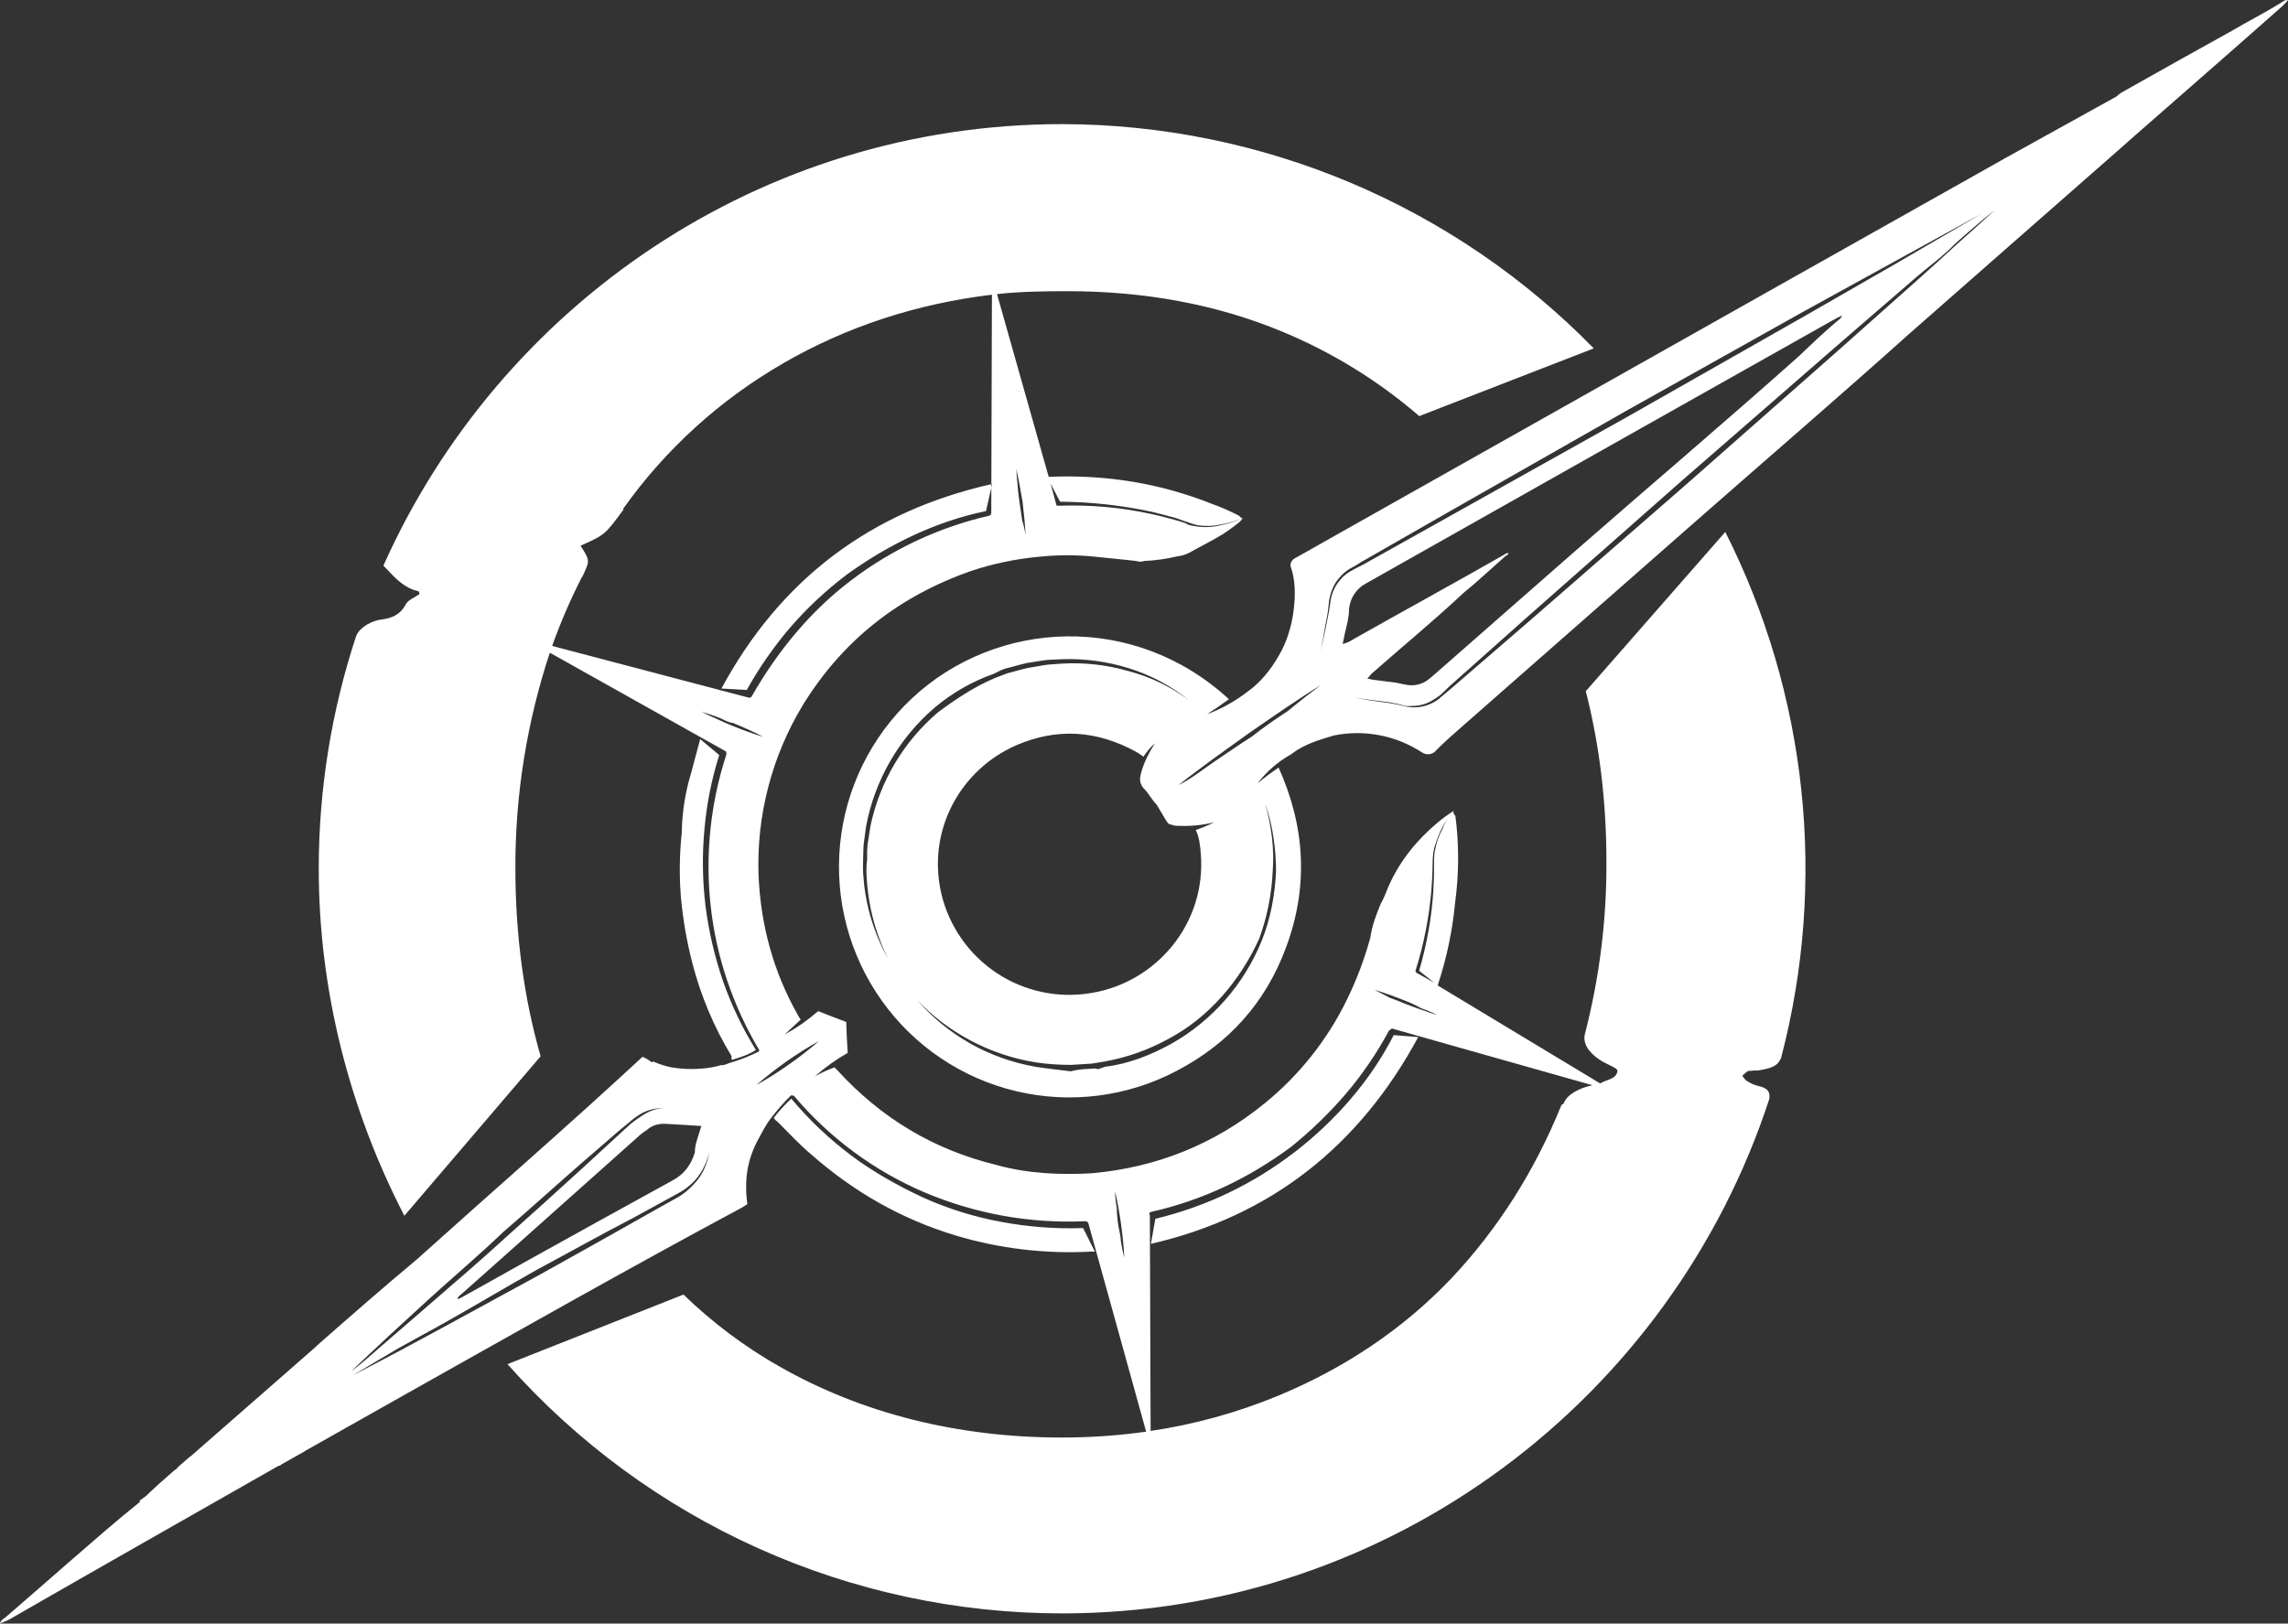 <svg width="224" height="159" viewBox="0 0 224 159" fill="none" xmlns="http://www.w3.org/2000/svg">
<rect x="0" y="0" width="224" height="159" fill="#333333" stroke="none"/>
<path fill-rule="evenodd" clip-rule="evenodd" d="M208.994 13.29C208.432 13.783 207.869 14.282 207.298 14.791L196.882 23.934C193.59 26.826 190.298 29.718 187.008 32.61C180.123 38.787 172.944 44.965 165.912 51.142L143.534 70.806C142.495 71.717 141.447 72.612 140.426 73.66C140.251 73.788 140.041 73.858 139.824 73.863C139.607 73.867 139.394 73.805 139.214 73.684C136.674 72.022 133.584 71.425 130.609 72.02C129.098 72.47 127.664 72.888 126.413 73.861C125.132 74.576 124.012 75.546 123.121 76.712C123.786 76.16 124.473 75.643 125.178 75.168C127.776 80.927 128.133 86.835 125.895 92.812C123.889 98.22 120.287 102.202 115.221 104.859C110.394 107.411 104.807 108.123 99.495 106.864C94.183 105.604 89.508 102.458 86.336 98.009C83.164 93.559 81.711 88.109 82.246 82.668C82.781 77.228 85.268 72.166 89.246 68.422C97.561 60.614 111.053 59.941 120.315 68.474C119.634 68.977 118.92 69.449 118.18 69.947C119.612 69.406 120.955 68.654 122.165 67.716C123.378 66.859 124.417 65.582 125.181 64.235C125.579 63.569 125.896 62.859 126.127 62.118C126.368 61.384 126.54 60.629 126.638 59.863C126.836 58.341 126.836 56.78 126.35 55.459C126.34 55.267 126.35 55.204 126.35 55.244C126.444 54.77 126.785 54.67 127.064 54.51C128.76 53.549 130.457 52.59 132.156 51.635L175.406 27.257L195.554 15.917L195.684 15.842L196.269 15.512L196.295 15.497L207.209 9.45C207.347 9.317 207.496 9.196 207.655 9.089L208.602 8.555L208.587 8.563C211.878 6.716 215.152 4.864 218.517 3.011C220.055 2.099 221.673 1.288 223.297 0.278C223.513 0.159 223.711 -0.055 224 0.013C223.833 0.211 223.656 0.401 223.47 0.58C218.643 4.861 213.82 9.053 208.997 13.29H208.994ZM132.462 62.62C137.393 59.835 142.32 57.14 147.25 54.328C147.374 54.225 147.527 54.164 147.687 54.154C147.687 54.328 147.469 54.399 147.34 54.501C145.991 55.69 144.638 56.964 143.287 58.06C140.393 60.774 137.296 63.321 134.304 65.955C134.159 66.081 134.041 66.302 133.857 66.444C134.087 66.498 134.33 66.543 134.377 66.562C135.104 66.656 135.804 66.735 136.515 66.834C136.929 66.895 137.334 67.008 137.748 67.074C138.135 67.139 138.531 67.12 138.909 67.016C139.287 66.912 139.637 66.726 139.936 66.472C140.264 66.21 140.575 65.929 140.891 65.651L154.142 54.026C161.437 47.644 168.8 41.4 176.111 34.886C177.384 33.672 178.722 32.377 180.163 31.204C180.241 31.113 180.3 31.006 180.336 30.89C179.978 31.064 179.671 31.238 179.297 31.439C165.703 39.092 152.129 46.747 138.574 54.404L133.724 57.144C133.259 57.391 132.864 57.752 132.575 58.193C132.286 58.634 132.114 59.141 132.073 59.667C132.073 60.468 131.846 61.26 131.657 62.054C131.6 62.37 131.529 62.682 131.449 63.068C131.811 62.977 132.155 62.826 132.466 62.62H132.462ZM94.994 102.194C96.986 103.313 99.153 104.084 101.404 104.475C102.646 104.664 103.671 104.774 104.817 104.914C105.376 104.772 105.951 104.693 106.528 104.68L106.958 104.656C107.139 104.622 107.325 104.64 107.497 104.708L108.229 104.458C110.482 104.199 112.675 103.316 114.686 102.214C118.704 99.935 121.829 96.356 123.549 92.064C124.402 89.939 124.81 87.653 124.925 85.382C124.928 84.245 124.844 83.108 124.672 81.983C124.504 80.862 124.233 79.758 123.863 78.687C124.471 80.861 124.779 83.13 124.597 85.374C124.492 87.604 124.051 89.806 123.289 91.904C121.423 96.031 118.321 99.667 114.412 101.725C112.459 102.809 110.34 103.562 108.141 103.955L107.316 104.092C107.178 104.113 107.041 104.142 106.902 104.158L106.485 104.184C105.929 104.217 105.371 104.263 104.813 104.284C103.696 104.287 102.579 104.209 101.473 104.05C96.996 103.35 92.876 101.188 89.753 97.899C91.243 99.62 93.017 101.073 94.997 102.194H94.994ZM111.658 75.93C111.911 74.812 112.448 73.757 113.082 72.779C112.646 73.167 112.264 73.612 111.947 74.103C111.691 73.929 111.469 73.756 111.23 73.629C107.419 71.521 103.474 71.254 99.477 72.992C94.069 75.362 90.722 81.27 92.153 87.494C92.903 90.686 94.84 93.471 97.569 95.283C100.298 97.095 103.614 97.796 106.842 97.245C113.214 96.204 118.111 90.433 117.562 83.611C117.496 82.79 117.408 81.964 117.066 81.284C117.688 81.069 118.295 80.815 118.886 80.526C117.75 80.809 116.579 80.925 115.41 80.873C115.119 80.873 114.863 80.861 114.709 80.755C114.44 80.793 114.26 80.528 114.104 80.252L113.238 78.798C112.761 78.315 112.545 77.837 112.12 77.361C111.911 77.18 111.754 76.945 111.666 76.681C111.596 76.436 111.595 76.176 111.661 75.93H111.658ZM110.525 65.445C108.376 64.77 106.126 64.471 103.876 64.561L103.032 64.603C102.75 64.607 102.469 64.629 102.19 64.667L100.52 64.931C99.971 65.054 99.429 65.21 98.933 65.349L98.472 65.457L98.076 65.602L97.282 65.989C95.161 66.738 93.194 67.868 91.477 69.322C88.01 72.305 85.656 76.378 84.8 80.875L84.578 82.49C84.541 82.769 84.523 83.051 84.525 83.333L84.499 84.177C84.474 84.738 84.484 85.301 84.53 85.861C84.572 86.422 84.63 86.98 84.724 87.534C85.084 89.749 85.828 91.885 86.922 93.844C85.932 91.85 85.28 89.705 84.994 87.496C84.921 86.946 84.871 86.394 84.845 85.858C84.804 85.3 84.82 84.74 84.892 84.185V83.358C84.909 83.234 84.911 82.804 84.966 82.533L85.219 80.897C86.131 76.55 88.459 72.629 91.837 69.751C93.578 68.455 95.503 67.185 97.466 66.375L98.237 66.081L98.621 65.936L99.02 65.828C99.552 65.689 100.08 65.531 100.666 65.408L102.244 65.136C102.516 65.091 102.79 65.064 103.065 65.054L103.89 64.993C106.099 64.855 108.315 65.098 110.442 65.71C112.618 66.274 114.663 67.262 116.458 68.618C114.701 67.192 112.688 66.115 110.528 65.445H110.525ZM125.756 69.404C124.575 70.199 123.412 71.018 122.239 71.825C121.084 72.675 119.918 73.473 118.775 74.316C117.631 75.159 116.483 76.008 115.363 76.889C116.722 76.226 117.758 75.345 118.939 74.552C120.121 73.759 121.285 72.937 122.563 72.132C123.613 71.3 124.779 70.483 126.065 69.64L127.643 68.37C128.208 67.934 128.779 67.502 129.337 67.067C128.729 67.44 128.137 67.835 127.537 68.219L125.756 69.404ZM185.395 25.654L176.611 30.488L159.206 40.236L141.864 50.115L133.218 55.069C132.874 55.306 132.513 55.517 132.139 55.702C131.77 55.928 131.44 56.211 131.16 56.54C130.581 57.153 130.281 57.973 130.12 58.796C130.054 59.626 129.931 60.45 129.751 61.263C129.609 62.084 129.462 62.901 129.304 63.718C129.489 62.908 129.665 62.095 129.833 61.279C130.006 60.467 130.155 59.688 130.266 58.82C130.397 58.011 130.764 57.258 131.321 56.656C131.866 56.047 132.63 55.711 133.356 55.348L142.081 50.467L159.485 40.728L176.826 30.868L185.474 25.897L194.093 20.874L185.395 25.654ZM191.446 23.834C190.233 25.093 188.898 26.041 187.614 27.139L179.962 33.752L164.689 47.046L149.506 60.441L141.946 67.173L141.08 68.007C140.739 68.277 140.375 68.517 139.992 68.722C139.278 69.1 138.495 69.18 137.583 69.135C135.941 68.615 134.226 68.647 132.58 68.29C134.219 68.708 135.926 68.724 137.557 69.17C138.405 69.368 139.294 69.278 140.085 68.913C140.483 68.744 140.845 68.501 141.152 68.196L142.126 67.381L149.79 60.765L165.058 47.467L180.243 34.076L187.806 27.346C189.059 26.218 190.323 25.09 191.555 23.943C192.842 22.798 194.024 21.747 195.315 20.555C193.979 21.597 192.713 22.715 191.45 23.834H191.446ZM83.272 113.109C85.446 114.749 87.95 116.14 90.304 117.244C92.793 118.372 95.411 119.188 98.1 119.673C100.716 120.16 103.378 120.358 106.038 120.264L107.19 122.572C107.057 122.572 106.921 122.572 106.786 122.572C102.316 122.81 97.838 122.275 93.549 120.99C88.216 119.371 83.581 116.721 79.366 113.008C78.213 112.031 77.217 110.945 76.178 109.906C76.032 109.762 75.894 109.732 75.755 109.462C76.278 108.794 76.851 108.168 77.47 107.59C79.188 109.646 81.136 111.498 83.276 113.109H83.272ZM70.799 96.128C71.621 98.467 72.695 100.71 74.002 102.816C73.309 103.3 72.467 103.533 71.663 103.798C71.633 103.746 71.615 103.688 71.61 103.628C71.605 103.568 71.613 103.508 71.634 103.451C69.91 100.614 68.613 97.539 67.784 94.323C67.226 92.165 66.847 89.963 66.653 87.742C66.494 85.686 66.524 83.619 66.745 81.569C66.772 79.921 66.987 78.282 67.386 76.683C67.767 75.374 68.079 74.08 68.441 72.782C68.476 72.652 68.512 72.52 68.55 72.381L70.414 73.943C69.662 76.323 69.175 78.778 68.961 81.265C68.733 83.759 68.772 86.271 69.075 88.757C69.398 91.267 69.977 93.736 70.802 96.128H70.799ZM138.947 40.749C134.948 37.294 130.423 34.502 125.543 32.48C119.069 29.785 112.01 28.517 104.562 28.517C102.195 28.517 99.876 28.548 97.61 28.803L102.668 46.692C102.703 46.694 102.739 46.694 102.774 46.692C108.261 46.471 113.529 47.309 118.619 49.333C119.523 49.655 120.403 50.038 121.255 50.48C121.384 50.537 121.495 50.788 121.669 50.748C120.954 51.026 120.215 51.237 119.461 51.377C118.714 51.534 117.944 51.55 117.191 51.425C116.822 51.33 116.459 51.214 116.103 51.078C115.739 50.958 115.374 50.833 115.121 50.731C114.27 50.502 113.527 50.304 112.779 50.124C109.822 49.485 106.807 49.153 103.782 49.133L102.852 47.346L103.439 49.515C103.472 49.485 103.543 49.53 103.612 49.529C105.139 49.474 106.668 49.512 108.19 49.643C109.713 49.779 111.227 50.011 112.722 50.337C113.47 50.502 114.213 50.684 114.949 50.896C115.318 50.997 115.734 51.114 116.05 51.226C116.415 51.482 116.77 51.484 117.16 51.555C117.928 51.666 118.71 51.629 119.464 51.448C120.216 51.285 120.952 51.053 121.661 50.754C121.572 50.884 121.47 51.005 121.356 51.114C120.823 51.552 120.266 51.957 119.686 52.329C118.679 52.952 117.531 53.509 116.45 54.12C116.082 54.318 115.679 54.442 115.263 54.482C114.19 54.738 113.096 54.891 111.994 54.94C111.616 55.091 111.341 54.94 111.076 54.916C109.645 54.774 108.216 54.611 106.785 54.477C105.05 54.328 103.306 54.349 101.575 54.538C99.395 54.749 97.246 55.2 95.165 55.884C88.022 58.364 82.499 62.691 78.567 69.102C75.545 74.117 74.049 79.906 74.264 85.759C74.48 90.6 75.712 95.163 78.106 99.395C78.191 99.553 78.286 99.706 78.39 99.853C77.873 100.343 77.346 100.831 76.81 101.316C77.986 100.67 79.089 99.901 80.102 99.022L81.509 99.572L82.848 100.082L82.903 101.55C82.931 102.07 82.959 102.591 82.992 103.111C81.842 103.763 80.764 104.535 79.776 105.414C80.393 105.061 81.04 104.763 81.71 104.525C81.796 104.634 81.892 104.735 81.995 104.827C86.254 109.486 91.392 112.583 97.514 114.075C100.603 114.943 103.838 115.07 106.892 114.9C113.227 114.327 118.885 112.071 123.818 108.046C127.206 105.292 129.953 101.829 131.865 97.901C132.818 95.953 133.586 93.92 134.158 91.828C134.313 90.681 134.723 89.592 135.174 88.512C135.532 87.905 135.712 87.308 135.983 86.706C137.074 84.277 138.704 82.27 140.731 80.571C141.234 80.149 141.765 79.76 142.318 79.407C141.861 79.939 141.466 80.521 141.14 81.142C140.845 81.756 140.604 82.395 140.418 83.05C140.245 83.715 140.26 84.414 140.245 85.086C140.229 85.757 140.193 86.437 140.141 87.112C139.917 89.836 139.388 92.525 138.562 95.13C138.541 95.109 138.711 95.184 138.613 95.232L140.399 96.227L138.935 95.068C139.7 92.481 140.169 89.817 140.333 87.124C140.371 86.444 140.395 85.764 140.397 85.086C140.399 84.407 140.362 83.731 140.518 83.162C140.635 82.496 140.859 81.855 141.182 81.261C141.442 80.578 141.825 79.949 142.311 79.403C142.287 79.492 142.29 79.586 142.321 79.672C142.352 79.758 142.409 79.833 142.484 79.886C142.854 82.718 142.844 85.587 142.455 88.417C142.203 91.076 141.66 93.699 140.837 96.239C140.809 96.327 140.782 96.412 140.756 96.509L156.664 106.104C157.278 105.704 158.262 105.709 158.353 104.862C158.379 104.61 157.383 104.25 156.855 103.939C155.978 103.419 154.928 102.482 155.147 101.362C155.147 101.362 155.147 101.343 155.147 101.336C156.584 95.806 157.299 90.112 157.272 84.397C157.272 78.525 156.592 72.911 155.249 67.693L168.909 52.095C176.947 68.012 178.892 86.323 174.38 103.578C174.051 104.388 173.503 104.619 172.045 104.841C171.757 104.789 171.449 104.904 171.189 104.867C170.957 104.958 170.777 105.187 170.574 105.355C170.718 105.528 170.83 105.745 171.011 105.851C171.348 106.074 171.72 106.24 172.111 106.344C173.112 106.547 173.308 106.97 173.224 107.605C163.696 136.82 136.262 158.001 103.975 158.001C93.718 158 83.577 155.825 74.22 151.618C64.863 147.412 56.501 141.269 49.684 133.593L66.915 126.778C69.732 129.512 72.885 131.877 76.297 133.815C84.397 138.436 93.816 140.778 103.935 140.778C106.703 140.782 109.469 140.59 112.21 140.204L106.547 119.777C106.519 119.72 106.475 119.672 106.42 119.64C106.365 119.608 106.302 119.592 106.239 119.595C100.854 119.839 95.483 118.874 90.519 116.772C85.573 114.664 81.19 111.422 77.725 107.307H77.701H77.659C77.54 107.255 77.455 107.251 77.401 107.307C76.689 108.016 76.028 108.775 75.421 109.576C74.901 110.27 74.537 111.029 74.106 111.813C73.854 112.312 73.641 112.831 73.47 113.364C73.187 114.279 73.046 115.232 73.051 116.19C73.041 116.625 73.063 117.06 73.115 117.492C73.131 117.596 73.148 117.759 73.169 117.92C72.969 118.049 72.805 118.172 72.625 118.267C61.501 124.233 50.523 130.463 39.518 136.645C36.434 138.38 33.354 140.119 30.276 141.861C30.085 141.959 29.901 142.068 29.723 142.189L27.568 143.403C27.445 143.565 27.324 143.518 27.201 143.587C18.423 148.59 9.636 153.576 0.963 158.565C0.573 158.781 0.284 158.856 0 159C0.059 158.653 0.386 158.521 0.612 158.323C2.732 156.5 4.865 154.621 6.992 152.771C9.225 150.828 11.458 148.881 13.69 147.087L13.678 146.948L14.294 146.502C15.16 145.656 16.132 144.809 17.102 143.962C17.187 143.889 17.276 143.962 17.352 143.735L18.606 142.638H18.642C22.685 139.091 26.727 135.553 30.77 132.025L31.175 131.645C34.395 128.818 37.616 125.994 40.831 123.316C48.217 116.668 55.716 110.161 62.906 103.493C63.237 103.635 63.548 103.821 63.829 104.047C63.888 103.927 63.944 103.953 64.002 103.975C64.564 104.223 65.151 104.409 65.752 104.531C66.73 104.695 67.724 104.734 68.711 104.649C69.362 104.599 70.007 104.483 70.634 104.302C70.903 104.35 71.171 104.173 71.436 104.097C72.411 103.814 73.358 103.444 74.265 102.99C74.296 102.972 74.318 102.942 74.326 102.908C74.335 102.873 74.33 102.837 74.312 102.806C73.034 100.654 71.986 98.373 71.185 96.001C70.386 93.633 69.846 91.185 69.574 88.7C69.031 83.724 69.551 78.69 71.1 73.931C71.129 73.815 71.117 73.692 71.066 73.584L53.828 63.919C51.578 70.722 50.44 77.843 50.457 85.009C50.457 91.54 51.288 97.738 52.929 103.443L39.589 119.059C34.189 108.627 31.206 96.922 31.206 85.084C31.205 77.313 32.449 69.593 34.891 62.217C35.3 61.377 36.403 60.791 37.341 60.67C38.359 60.538 39.186 60.208 39.716 59.193C39.95 58.745 40.599 58.516 41.06 58.188C41.081 58.086 41.008 57.909 40.951 57.895C39.658 57.614 38.791 56.727 37.898 55.768C37.777 55.643 37.656 55.52 37.536 55.393C48.908 29.941 74.407 12.155 103.992 12.155C113.688 12.172 123.284 14.123 132.219 17.893C141.154 21.664 149.25 27.18 156.034 34.118L138.947 40.749ZM99.621 47.554C99.669 48.099 99.742 48.642 99.813 49.185C99.884 49.728 99.971 50.27 100.071 50.95C100.218 51.431 100.33 51.922 100.404 52.419C100.387 51.869 100.338 51.423 100.286 50.778C100.236 50.233 100.163 49.69 100.113 49.147C100.006 48.606 99.928 48.062 99.827 47.525C99.73 47.079 99.626 46.447 99.495 45.913C99.527 46.537 99.578 47.008 99.63 47.554H99.621ZM139.155 98.749C138.671 98.472 138.167 98.233 137.648 98.033C137.14 97.83 136.631 97.629 136.114 97.446C135.598 97.264 135.075 97.08 134.555 96.926C135.04 97.186 135.537 97.417 136.035 97.7C136.532 97.873 137.038 98.083 137.544 98.291C138.049 98.499 138.644 98.697 139.131 98.879C139.746 99.063 140.108 99.246 140.705 99.4C140.206 99.15 139.691 98.932 139.163 98.749H139.155ZM125.148 136.678C131.596 134.006 137.362 130.182 142.141 125.14C146.646 120.344 150.232 114.702 152.834 108.301C152.853 108.25 152.885 108.204 152.927 108.169C152.969 108.134 153.019 108.11 153.073 108.101C153.39 107.154 154.691 106.54 155.828 106.293L155.899 106.276L136.305 100.731C136.185 100.72 136.066 100.929 136.005 100.891C134.813 103.115 133.388 105.206 131.754 107.128C130.13 109.019 128.336 110.756 126.394 112.318C122.276 115.378 117.702 117.559 112.708 118.678C112.566 118.711 112.45 118.826 112.574 118.996L112.647 140.134C116.939 139.497 121.138 138.337 125.148 136.678ZM109.335 118.309C109.346 118.855 109.394 119.4 109.478 119.94C109.556 120.483 109.721 121.024 109.737 121.562C109.819 122.106 109.93 122.644 110.069 123.176C110.052 122.626 110.003 122.079 109.95 121.533C109.896 120.986 109.828 120.445 109.756 119.902C109.683 119.359 109.598 118.875 109.497 118.279C109.4 117.74 109.298 117.202 109.167 116.668C109.181 117.216 109.237 117.763 109.335 118.304V118.309ZM62.618 109.153C62.257 109.374 61.916 109.628 61.6 109.909C61.272 110.175 60.943 110.442 60.626 110.714L56.815 114.011C54.277 116.229 51.829 118.449 49.249 120.669C46.909 122.924 44.248 125.154 41.77 127.423L38.061 130.833C36.836 131.985 35.601 133.121 34.389 134.286C35.684 133.336 36.958 132.12 38.243 131.038L42.054 127.741C44.592 125.541 47.21 123.302 49.62 121.085C52.149 118.829 54.621 116.6 57.099 114.33L60.806 110.919C61.113 110.629 61.423 110.352 61.733 110.073C62.041 109.821 62.362 109.586 62.694 109.368C63.504 108.82 64.198 108.532 65.042 108.546C64.191 108.485 63.342 108.696 62.618 109.148V109.153ZM65.044 110.059C64.725 110.043 64.407 110.09 64.107 110.198C63.807 110.305 63.531 110.472 63.296 110.687C62.993 110.87 62.712 111.087 62.457 111.332L49.227 123.131C47.861 124.345 46.491 125.56 45.128 126.774C44.994 126.894 44.754 127.035 44.828 127.229C44.96 127.168 45.095 127.113 45.221 127.043C47.394 125.829 49.552 124.614 51.735 123.4C56.427 120.797 61.116 118.194 65.823 115.614C66.958 115.011 67.646 114.117 68.03 112.847C68.016 112.203 68.259 111.58 68.45 110.951C68.517 110.728 68.59 110.506 68.666 110.27C67.426 110.192 66.234 110.111 65.042 110.053L65.044 110.059ZM68.372 115.191C67.846 115.871 67.184 116.433 66.428 116.841L61.937 119.301C58.755 120.945 55.711 122.662 52.652 124.297C49.616 126.002 46.564 127.822 43.543 129.533L39.023 132.026C37.526 132.918 36.02 133.791 34.532 134.697C36.083 133.902 37.614 133.076 39.158 132.268L43.754 129.788L52.924 124.788C55.959 123.084 59.008 121.404 62.033 119.68L66.567 117.129C67.317 116.636 67.97 116.008 68.493 115.278C68.982 114.548 69.302 113.718 69.43 112.849C69.243 113.693 68.882 114.489 68.37 115.186L68.372 115.191ZM74.042 106.261C75.136 105.653 76.196 104.985 77.216 104.258C78.245 103.546 79.232 102.776 80.173 101.951C77.99 103.178 75.936 104.622 74.042 106.261ZM70.284 70.459C70.641 70.632 71.15 70.848 71.651 71.058C72.152 71.267 72.668 71.462 73.184 71.646C73.701 71.83 74.224 72.01 74.743 72.166C74.258 71.906 73.763 71.675 73.264 71.448C72.765 71.221 72.261 71.009 71.757 70.801C71.248 70.75 70.74 70.395 70.224 70.213C69.707 70.03 69.184 69.847 68.664 69.692C69.148 69.945 69.643 70.176 70.282 70.454L70.284 70.459ZM76.649 35.598C70.474 39.158 65.139 44.011 61.009 49.825C60.993 49.844 60.971 49.867 61.056 49.886C59.242 52.331 59.295 52.346 56.835 53.445C57.818 54.947 57.722 54.942 57.021 56.466C56.999 56.476 56.979 56.491 56.965 56.511C56.95 56.53 56.94 56.553 56.936 56.577C55.833 58.739 54.871 60.971 54.057 63.258L73.287 68.318C73.508 68.363 73.558 68.255 73.633 68.127C76.155 63.742 79.338 59.858 83.324 56.835C87.319 53.793 91.915 51.639 96.806 50.514C96.865 50.5 96.92 50.469 96.963 50.425C97.005 50.381 97.034 50.326 97.047 50.266L97.112 28.859C89.703 29.752 82.836 32.006 76.647 35.593L76.649 35.598ZM82.901 56.273C80.864 57.809 78.996 59.557 77.328 61.489C75.725 63.372 74.311 65.409 73.106 67.57L70.629 67.428C76.389 56.783 85.145 50.093 97.135 47.395L96.532 50.051C91.565 51.066 86.914 53.374 82.9 56.268L82.901 56.273ZM126.692 112.875C130.707 109.786 134.176 105.842 136.447 101.369L138.846 101.562C133.086 112.24 124.408 119.109 112.676 121.812L113.11 119.357C118.042 118.177 122.67 115.966 126.69 112.869L126.692 112.875Z" fill="white"/>
</svg>

